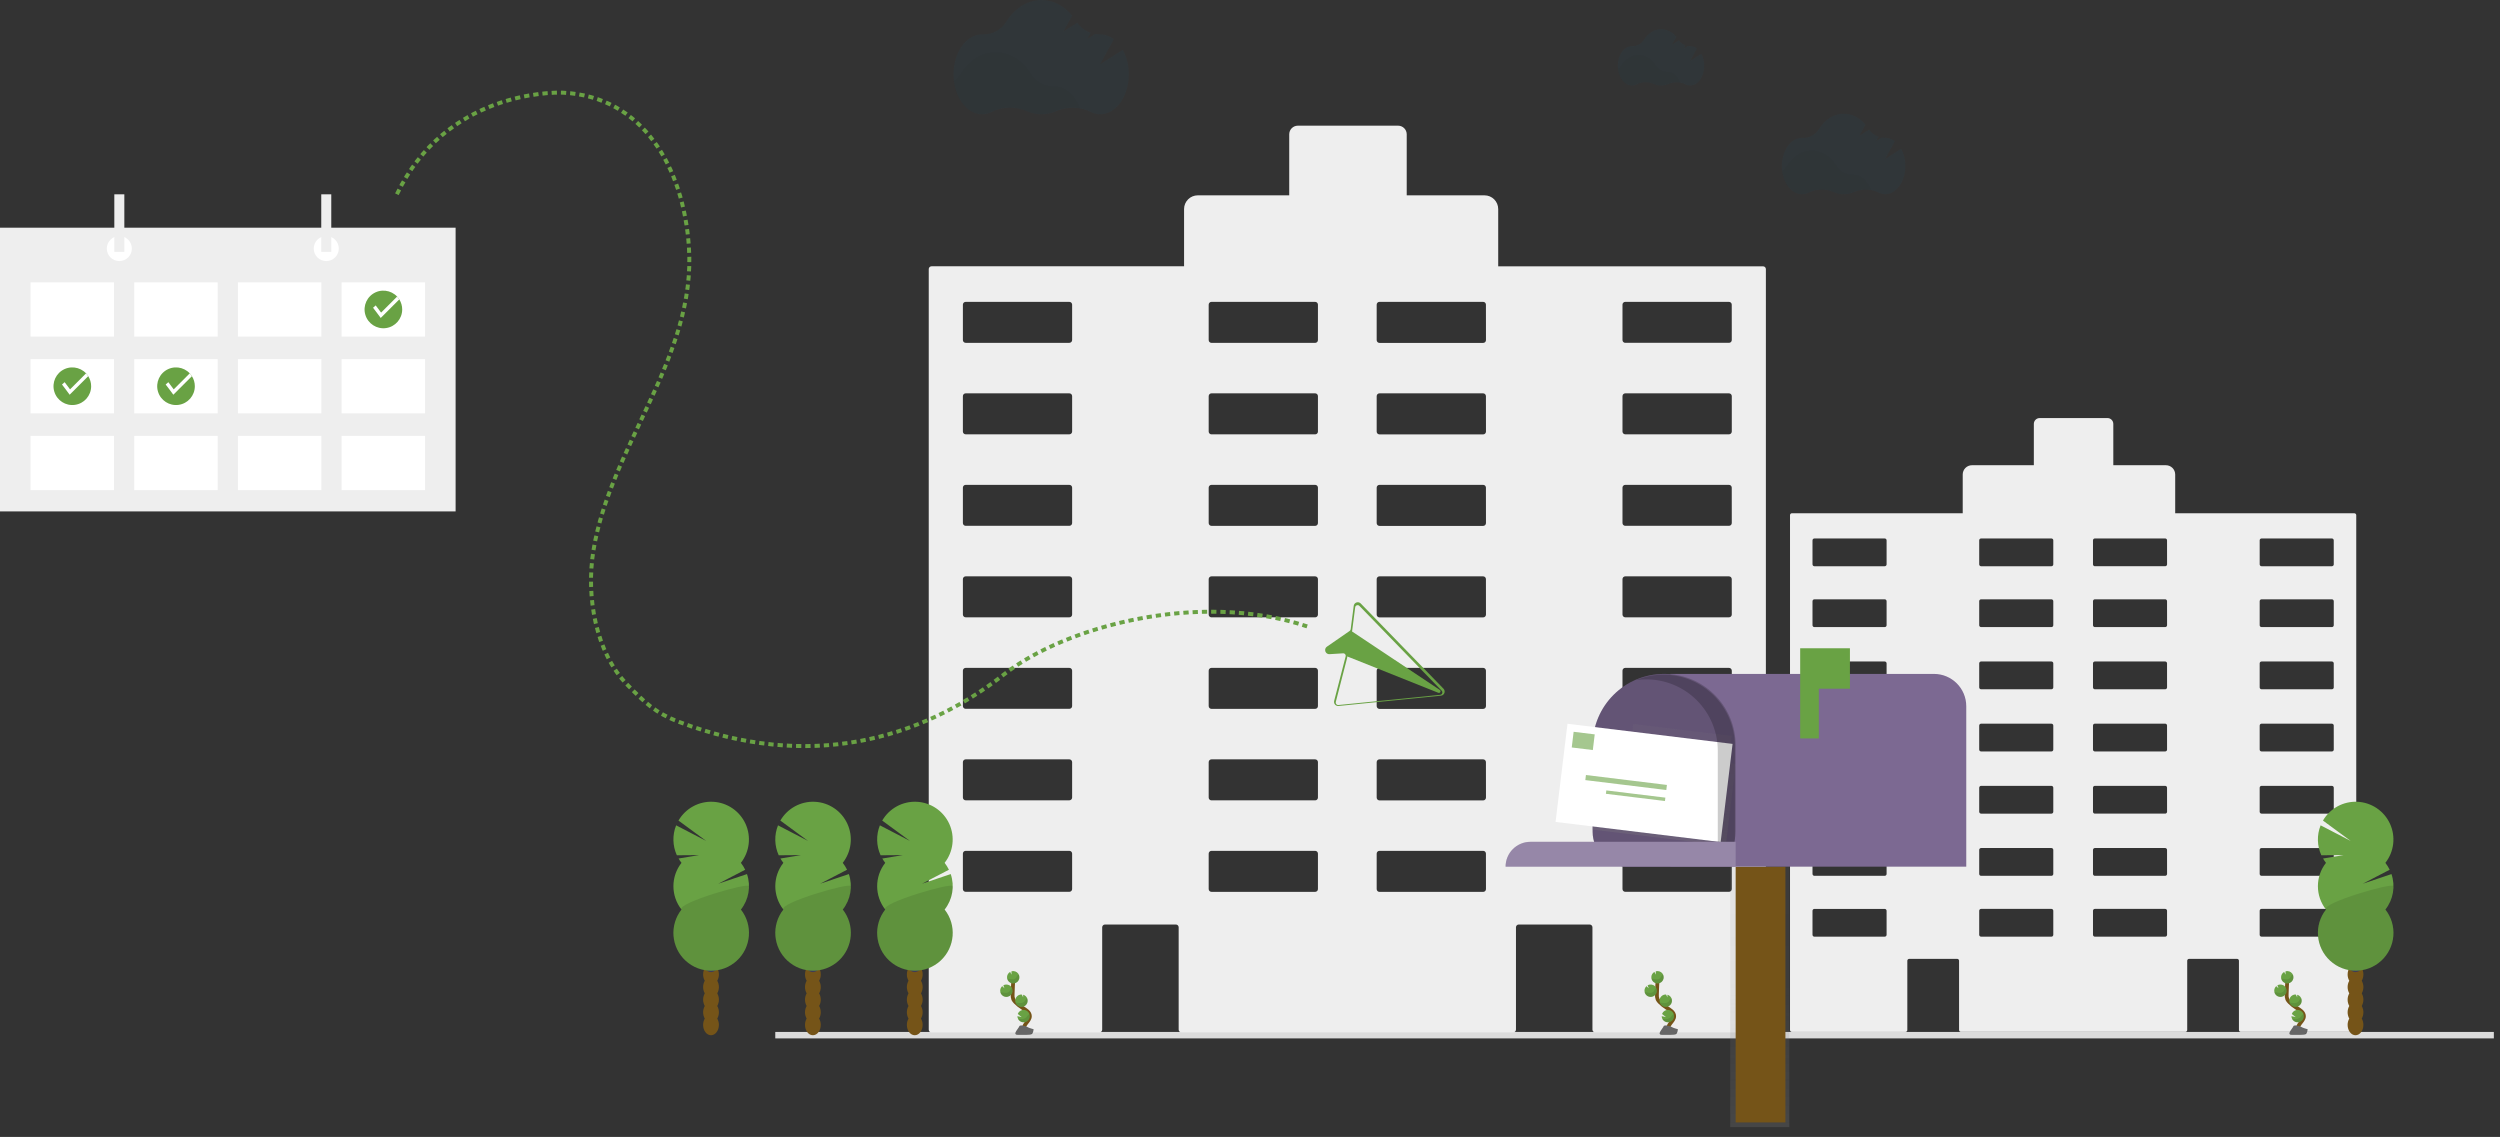 <svg xmlns="http://www.w3.org/2000/svg" width="387" height="176" viewBox="0 0 387 176">
    <rect x="0" y="0" width="387" height="176" fill="#333333" stroke="none"/>
    <defs>
        <linearGradient id="ve0zatlq8a" x1="50%" x2="50%" y1="100%" y2="0%">
            <stop offset="0%" stop-color="gray" stop-opacity=".25"/>
            <stop offset="54%" stop-color="gray" stop-opacity=".12"/>
            <stop offset="100%" stop-color="gray" stop-opacity=".1"/>
        </linearGradient>
        <linearGradient id="uvaz5hipxb" x1="0%" x2="100%" y1="49.996%" y2="49.996%">
            <stop offset="0%" stop-color="gray" stop-opacity=".25"/>
            <stop offset="54%" stop-color="gray" stop-opacity=".12"/>
            <stop offset="100%" stop-color="gray" stop-opacity=".1"/>
        </linearGradient>
        <linearGradient id="mkskt8jeuc" x1="0%" x2="100%" y1="50%" y2="50%">
            <stop offset="0%" stop-color="gray" stop-opacity=".25"/>
            <stop offset="54%" stop-color="gray" stop-opacity=".12"/>
            <stop offset="100%" stop-color="gray" stop-opacity=".1"/>
        </linearGradient>
    </defs>
    <g fill="none" fill-rule="evenodd">
        <g>
            <g>
                <path fill="#DCDCDC" fill-rule="nonzero" d="M120.013 159.744H386.048V160.744H120.013z" transform="translate(-509 -569) translate(509 569)"/>
                <path fill="#EEE" fill-rule="nonzero" d="M364.458 79.456H336.72v-6.003c0-.381-.151-.747-.42-1.016-.27-.27-.635-.421-1.016-.42h-8.144V65.62c0-.5-.404-.904-.903-.904h-10.496c-.498 0-.902.405-.903.904v6.395h-9.571c-.381 0-.747.15-1.017.42-.27.27-.422.635-.422 1.017v5.999h-26.444c-.16 0-.29.131-.29.292v79.707c0 .161.13.293.29.293h17.578c.161 0 .292-.131.292-.293v-10.728c.001-.161.131-.291.293-.292h7.425c.16 0 .29.131.29.292v10.723c0 .16.13.29.29.292h34.737c.16-.001.29-.131.291-.292v-10.723c0-.16.13-.29.29-.292h7.425c.161 0 .292.13.292.292v10.723c0 .161.131.292.292.292h17.578c.16-.001.29-.131.29-.292V79.748c0-.16-.13-.291-.29-.292zm-72.413 65.252c-.001.16-.13.29-.29.29h-10.887c-.078 0-.152-.03-.206-.084-.055-.055-.086-.129-.086-.206v-3.717c0-.078.03-.153.085-.207.055-.055.13-.086.207-.086h10.887c.16.001.29.132.29.293v3.717zm0-9.422c0 .16-.13.29-.29.292h-10.887c-.078 0-.152-.031-.207-.086-.055-.055-.085-.13-.085-.208v-3.714c0-.078.03-.152.085-.207.055-.055.13-.086.207-.086h10.887c.077 0 .15.031.205.086.055.055.085.13.085.207v3.716zm0-9.626c0 .16-.13.291-.29.292h-10.887c-.161 0-.292-.13-.292-.292v-3.716c0-.077.03-.152.085-.207.055-.055.13-.086.207-.086h10.887c.16.002.29.133.29.293v3.716zm0-9.625c0 .077-.03.151-.085.206-.054.055-.128.085-.205.085h-10.887c-.078 0-.152-.03-.207-.085-.055-.054-.085-.129-.085-.206v-3.718c0-.077.03-.152.085-.206.055-.055.13-.086.207-.085h10.887c.077 0 .15.03.205.085.055.055.085.13.085.206v3.718zm0-9.627c0 .16-.13.291-.29.293h-10.887c-.078 0-.152-.031-.207-.086-.055-.055-.085-.13-.085-.207v-3.718c0-.077.03-.151.086-.205.054-.055.128-.085.206-.085h10.887c.16 0 .289.13.29.29v3.718zm0-9.623c-.001.16-.13.29-.29.29h-10.887c-.078 0-.152-.03-.206-.084-.055-.055-.086-.129-.086-.206v-3.718c0-.16.13-.292.292-.293h10.887c.16.002.29.133.29.293v3.718zm0-9.424c0 .078-.03.152-.085.207-.054.055-.128.086-.205.086h-10.887c-.078 0-.152-.03-.207-.086-.055-.054-.085-.129-.085-.207v-3.714c0-.078.03-.153.085-.207.055-.055.13-.086.207-.086h10.887c.077 0 .15.031.205.086.055.055.085.13.085.207v3.714zm25.805 57.347c0 .078-.031.152-.086.206-.055.054-.129.085-.206.084h-10.884c-.16 0-.292-.129-.293-.29v-3.718c0-.161.131-.292.293-.292h10.884c.078 0 .152.03.207.085.054.055.085.13.085.207v3.718zm0-9.423c0 .077-.03.152-.085.207-.055.055-.13.086-.207.086h-10.884c-.162 0-.293-.131-.293-.293v-3.715c0-.162.131-.293.293-.293h10.884c.078 0 .152.03.207.086.054.055.085.129.085.207v3.715zm0-9.624c0 .16-.131.291-.292.291h-10.884c-.161 0-.292-.13-.293-.291v-3.717c0-.161.131-.292.293-.293h10.884c.078 0 .152.031.207.086.054.055.085.13.085.207v3.717zm0-9.626c0 .077-.03.152-.085.206-.055.055-.13.086-.207.085h-10.884c-.078 0-.152-.03-.207-.084-.055-.055-.086-.13-.086-.207v-3.718c0-.077.03-.152.086-.207.055-.054.13-.085.207-.084h10.884c.077 0 .152.03.207.085.054.054.085.129.085.206v3.718zm0-9.627c0 .078-.03.152-.085.207-.055.055-.13.086-.207.086h-10.884c-.162-.001-.292-.132-.293-.293v-3.718c.001-.16.132-.29.293-.29h10.884c.077 0 .151.03.206.084.055.055.086.129.086.206v3.718zm0-9.623c0 .077-.031.151-.086.206-.055.054-.129.085-.206.084h-10.884c-.16 0-.292-.13-.293-.29v-3.718c0-.161.131-.292.293-.293h10.884c.161.001.292.132.292.293v3.718zm0-9.423c0 .077-.03.152-.085.207-.055.055-.13.085-.207.085h-10.884c-.162 0-.293-.13-.293-.292v-3.716c0-.161.131-.292.293-.292h10.884c.078 0 .152.03.207.085.054.055.085.13.085.207v3.716zm17.612 57.347c0 .077-.031.15-.086.205-.055.054-.13.085-.207.084h-10.884c-.16 0-.29-.13-.291-.29v-3.718c0-.16.13-.292.291-.292h10.88c.162 0 .293.13.293.292l.004 3.719zm0-9.424c0 .078-.03.152-.085.207-.055.055-.13.086-.208.086h-10.884c-.161-.001-.291-.132-.291-.293v-3.716c0-.16.13-.291.291-.292h10.88c.078 0 .153.03.208.085.055.055.086.13.085.207l.004 3.716zm0-9.624c0 .16-.131.291-.293.291h-10.884c-.16 0-.29-.13-.291-.291v-3.717c0-.161.13-.292.291-.293h10.88c.162 0 .293.131.293.293l.004 3.717zm0-9.626c0 .078-.03.152-.085.207-.055.054-.13.085-.208.084h-10.884c-.077 0-.151-.03-.206-.085-.055-.054-.085-.129-.085-.206v-3.718c0-.077.03-.152.085-.206.055-.055.129-.085.206-.085h10.88c.078 0 .152.03.207.084.055.055.086.13.086.207l.004 3.718zm0-9.627c0 .162-.13.293-.293.293h-10.884c-.161-.001-.291-.132-.291-.293v-3.718c0-.16.13-.29.291-.29h10.88c.078 0 .152.03.207.084.055.055.086.128.086.206l.004 3.718zm0-9.622c0 .077-.031.15-.086.205-.055.054-.13.085-.207.084h-10.884c-.16 0-.29-.13-.291-.29v-3.718c0-.16.13-.291.291-.293h10.88c.162.001.292.132.293.293l.004 3.719zm0-9.424c0 .078-.03.152-.085.207-.055.055-.13.086-.208.085h-10.884c-.161 0-.291-.131-.291-.292v-3.716c0-.16.13-.292.291-.292h10.88c.078 0 .153.03.208.085.055.055.086.13.085.207l.004 3.716zm25.805 57.346c-.001.16-.132.29-.293.29h-10.883c-.077 0-.151-.03-.206-.084-.055-.054-.086-.128-.087-.206v-3.717c0-.162.132-.293.293-.293h10.88c.077-.001.153.03.209.084.055.055.087.13.087.209v3.717zm0-9.423c0 .161-.13.293-.293.293h-10.883c-.077 0-.152-.03-.207-.086-.055-.055-.086-.13-.086-.207v-3.715c0-.078.03-.153.086-.208.055-.055.13-.086.207-.085h10.88c.16 0 .292.131.292.293l.004 3.715zm0-9.625c0 .162-.131.292-.293.292h-10.883c-.16 0-.292-.13-.293-.292v-3.716c0-.162.132-.293.293-.293h10.88c.077 0 .153.03.209.085.055.055.087.13.087.208v3.716zm0-9.625c0 .077-.03.152-.086.206-.055.055-.13.086-.207.085h-10.883c-.077 0-.152-.03-.207-.085-.055-.054-.086-.129-.086-.206v-3.718c0-.077.031-.152.086-.206.055-.055.13-.086.207-.085h10.88c.077 0 .151.03.206.085.055.054.086.129.086.206l.004 3.718zm0-9.627c0 .161-.131.292-.293.293h-10.883c-.161 0-.293-.131-.293-.293v-3.718c0-.077.032-.151.087-.206.055-.054.129-.084.206-.084h10.88c.16 0 .29.13.292.29l.004 3.718zm0-9.623c-.001.16-.132.29-.293.29h-10.883c-.077 0-.151-.03-.206-.084-.055-.055-.086-.129-.087-.206v-3.718c.001-.161.132-.292.293-.293h10.88c.077 0 .153.03.209.085.055.055.087.13.087.208v3.718zm0-9.424c0 .162-.13.293-.293.293h-10.883c-.077 0-.152-.03-.207-.085-.055-.055-.086-.13-.086-.208v-3.714c0-.078.03-.153.086-.208.055-.055.13-.086.207-.085h10.88c.16 0 .292.13.292.293l.004 3.714zM272.929 41.228h-41.007V32.36c0-.562-.223-1.102-.621-1.5-.398-.398-.938-.622-1.501-.621h-12.04V20.79c0-.737-.598-1.335-1.336-1.335h-15.517c-.737 0-1.334.598-1.336 1.335v9.448h-14.15c-.563-.002-1.104.22-1.503.619-.4.398-.624.939-.624 1.502v8.862H144.2c-.238.001-.43.194-.43.432v117.742c0 .238.192.432.43.432h25.987c.238 0 .43-.194.432-.432v-15.848c.001-.238.194-.43.432-.432h10.977c.238.001.43.195.43.432v15.84c0 .237.191.43.428.432h51.356c.237-.002.429-.195.43-.432v-15.84c0-.237.191-.43.428-.432h10.977c.24 0 .433.194.433.432v15.84c0 .238.194.43.432.432h25.987c.237-.002.43-.195.43-.432V41.66c0-.237-.192-.43-.43-.432zm-106.963 96.396c-.001.235-.192.426-.428.428h-16.052c-.114 0-.224-.045-.304-.125-.081-.08-.127-.19-.127-.303v-5.483c0-.114.045-.224.126-.305.08-.081.19-.127.305-.127h16.052c.237.002.428.195.428.432v5.483zm0-14.166c0 .236-.191.428-.428.43h-16.052c-.115 0-.225-.046-.305-.127-.081-.081-.126-.191-.126-.306v-5.476c0-.114.045-.224.126-.305.08-.081.19-.127.305-.127h16.052c.114 0 .223.046.303.127.08.081.125.191.125.305v5.479zm0-14.162c0 .236-.191.429-.428.43h-16.052c-.238 0-.43-.193-.43-.43v-5.479c-.001-.114.044-.224.125-.305.08-.081.19-.127.305-.127h16.052c.237.002.428.195.428.432v5.479zm0-14.166c0 .113-.044.223-.125.304-.08.08-.19.126-.303.126h-16.052c-.115 0-.224-.045-.305-.126-.08-.08-.126-.19-.126-.304v-5.48c0-.115.045-.225.126-.306.08-.08.19-.125.305-.125h16.052c.114 0 .223.045.303.126.08.08.125.19.125.304v5.48zm0-14.164c0 .237-.191.43-.428.432h-16.052c-.115 0-.225-.046-.305-.127-.081-.081-.126-.19-.126-.305v-5.483c0-.114.046-.223.127-.303.08-.08.19-.125.304-.125h16.052c.236.001.427.192.428.428v5.483zm0-14.162c-.001.236-.192.427-.428.428h-16.052c-.114 0-.224-.045-.304-.125-.081-.08-.127-.19-.127-.303V61.32c0-.238.193-.43.43-.432h16.053c.237.002.428.195.428.432v5.483zm0-14.166c0 .114-.044.223-.125.304-.08.081-.19.127-.303.128h-16.052c-.115 0-.225-.046-.305-.127-.081-.081-.126-.19-.126-.305v-5.479c0-.114.045-.224.126-.305.08-.081.19-.127.305-.127h16.052c.114 0 .223.047.303.128.08.08.125.19.125.304v5.479zm38.052 84.992c0 .114-.046.223-.126.303-.081.08-.19.125-.304.125h-16.05c-.238 0-.43-.191-.433-.428v-5.489c.001-.238.194-.431.432-.432h16.05c.115 0 .225.046.305.127.081.08.126.19.126.305v5.489zm0-14.166c0 .114-.045.224-.126.305-.08.081-.19.127-.304.127h-16.05c-.24 0-.433-.194-.433-.432v-5.485c0-.239.194-.432.432-.432h16.05c.115 0 .225.046.305.127.081.08.126.19.126.305v5.485zm0-14.162c0 .237-.193.43-.43.43h-16.05c-.238 0-.432-.192-.433-.43v-5.485c.001-.238.194-.43.432-.432h16.05c.115 0 .225.046.305.127.081.08.126.19.126.305v5.485zm0-14.166c0 .114-.045.224-.126.304-.08.081-.19.126-.304.126h-16.05c-.115 0-.225-.045-.306-.125-.081-.081-.127-.19-.127-.305v-5.487c0-.114.046-.224.127-.305.081-.08.191-.125.305-.125h16.05c.115 0 .225.045.305.125.081.081.126.19.126.305v5.487zm0-14.164c0 .114-.045.224-.126.305-.08.081-.19.127-.304.127h-16.05c-.239-.001-.432-.194-.433-.432v-5.489c.003-.237.195-.428.432-.428h16.05c.114 0 .224.044.305.125.08.08.126.19.126.303v5.489zm0-14.162c0 .114-.046.223-.126.303-.081.08-.19.125-.304.125h-16.05c-.238 0-.43-.191-.433-.428V61.32c.001-.238.194-.43.432-.432h16.05c.238.001.43.194.43.432v5.489zm0-14.166c0 .114-.045.224-.126.305-.08.081-.19.127-.304.127h-16.05c-.24 0-.433-.194-.433-.432v-5.485c0-.238.194-.432.432-.432h16.05c.115 0 .225.046.305.127.081.081.126.19.126.305v5.485zm26.01 84.992c-.001.114-.047.223-.128.303-.081.08-.19.125-.305.125H213.54c-.237 0-.43-.191-.43-.428v-5.495c0-.238.192-.43.43-.432h16.05c.239 0 .432.193.432.432l.006 5.495zm0-14.166c0 .115-.046.225-.127.306-.08.081-.191.127-.306.126H213.54c-.238-.001-.43-.194-.43-.432v-5.49c0-.239.192-.432.43-.433h16.05c.115 0 .225.045.306.126.081.081.127.191.126.306l.006 5.49zm0-14.162c-.002.238-.195.43-.433.43H213.54c-.237-.001-.43-.193-.43-.43v-5.49c0-.239.192-.432.43-.433h16.05c.239 0 .432.194.432.432l.006 5.49zm0-14.166c0 .114-.046.224-.127.305-.082.08-.191.126-.306.125H213.54c-.114 0-.224-.045-.304-.126-.081-.08-.126-.19-.126-.304v-5.493c0-.114.045-.223.126-.304.08-.08.19-.126.304-.126h16.05c.114 0 .224.045.305.125.082.081.127.19.127.305l.006 5.493zm0-14.164c0 .239-.194.432-.433.432H213.54c-.238-.001-.43-.194-.43-.432v-5.495c0-.237.193-.428.43-.428h16.05c.114 0 .224.044.305.125.08.08.127.19.127.303l.006 5.495zm0-14.162c-.001.114-.047.223-.128.304-.081.08-.19.125-.305.124H213.54c-.237 0-.43-.191-.43-.428v-5.495c0-.237.192-.43.43-.432h16.05c.238.001.431.194.432.432l.006 5.495zm0-14.166c0 .115-.046.225-.127.306-.08.081-.191.127-.306.126H213.54c-.238-.001-.43-.194-.43-.432v-5.49c0-.239.192-.432.43-.433h16.05c.115 0 .225.045.306.126.081.081.127.192.126.306l.006 5.491zm38.053 84.974c-.002.237-.195.428-.432.428h-16.056c-.114 0-.224-.045-.305-.125-.081-.08-.127-.19-.127-.303v-5.483c0-.239.193-.432.432-.432h16.05c.115-.001.227.044.309.125.082.081.129.192.13.307v5.483zm0-14.166c0 .238-.193.432-.432.432h-16.056c-.115 0-.225-.045-.306-.126-.082-.081-.127-.192-.126-.306v-5.479c-.001-.115.044-.225.126-.306.08-.081.19-.127.306-.126h16.05c.239 0 .432.193.432.432l.006 5.479zm0-14.162c-.001.237-.194.43-.432.43h-16.056c-.238 0-.431-.193-.432-.43v-5.479c0-.238.193-.432.432-.432h16.05c.115-.001.227.044.309.125.082.081.129.192.13.307v5.479zm0-14.166c0 .114-.045.224-.127.304-.08.081-.19.126-.305.126h-16.056c-.115 0-.225-.045-.306-.126-.08-.08-.126-.19-.126-.304v-5.48c0-.115.045-.225.126-.306.081-.08.191-.125.306-.125h16.05c.114 0 .224.045.305.125.081.081.127.19.127.305l.006 5.48zm0-14.164c-.001.238-.194.43-.432.432h-16.056c-.239 0-.432-.194-.432-.432v-5.483c0-.114.046-.223.127-.303.081-.08.19-.125.305-.125h16.05c.237 0 .43.191.432.428l.006 5.483zm0-14.162c-.002.237-.195.428-.432.428h-16.056c-.114 0-.224-.045-.305-.125-.081-.08-.127-.19-.127-.303V61.32c0-.238.194-.43.432-.432h16.05c.115-.001.227.044.309.125.082.081.129.192.13.307v5.483zm0-14.166c0 .238-.193.432-.432.432h-16.056c-.115 0-.225-.045-.306-.126-.082-.081-.127-.192-.126-.306v-5.479c-.001-.114.044-.225.126-.306.08-.081.19-.126.306-.126h16.05c.239 0 .432.194.432.432l.006 5.479z" transform="translate(-509 -569) translate(509 569)"/>
                <path fill="#007EB3" fill-rule="nonzero" d="M173.81 7.71l-3.51 2.233 2.13-3.87c-.604-.483-1.35-.75-2.122-.758h-.056c-.244.003-.488-.016-.729-.056l-1.19.754.51-.926c-.842-.295-1.57-.847-2.08-1.579l-2.128 1.35 1.345-2.445C164.735.918 163.06 0 161.217 0c-2.214 0-4.187 1.317-5.458 3.367-.766 1.25-2.144 1.993-3.609 1.946h-.119c-2.443 0-4.425 2.77-4.425 6.189 0 3.418 1.982 6.189 4.425 6.189.537-.003 1.066-.135 1.54-.387 1.596-.82 3.687-.844 5.356-.105 1.447.652 3.104.656 4.555.01 1.654-.725 3.725-.708 5.308.103.47.247.993.377 1.524.379 2.443 0 4.425-2.771 4.425-6.19.014-1.321-.306-2.625-.93-3.79z" opacity=".052" transform="translate(-509 -569) translate(509 569)"/>
                <path fill="#000" fill-rule="nonzero" d="M167.195 16.773c-1.277-.243-2.596-.1-3.791.41-1.45.646-3.104.646-4.553 0-1.669-.742-3.762-.725-5.355.104-.476.252-1.005.384-1.543.385-2.17 0-3.975-2.187-4.352-5.07.434-.317.803-.714 1.086-1.17 1.272-2.048 3.244-3.369 5.458-3.369s4.161 1.286 5.433 3.322c.772 1.247 2.14 2 3.607 1.982h.055c1.73-.002 3.228 1.385 3.955 3.406z" opacity=".03" transform="translate(-509 -569) translate(509 569)"/>
                <path fill="#007EB3" fill-rule="nonzero" d="M294.3 23.028l-2.474 1.568 1.5-2.73c-.424-.339-.95-.527-1.494-.534h-.04c-.171.002-.343-.012-.513-.039l-.838.533.359-.654c-.594-.208-1.107-.598-1.467-1.114l-1.499.965.946-1.725c-.876-1.052-2.048-1.697-3.36-1.697-1.561 0-2.95.927-3.847 2.373-.539.882-1.51 1.405-2.543 1.37h-.084c-1.723 0-3.117 1.954-3.117 4.362 0 2.409 1.394 4.363 3.117 4.363.379-.002.752-.095 1.087-.273 1.187-.576 2.566-.602 3.775-.073 1.02.456 2.186.456 3.207 0 1.199-.52 2.564-.494 3.742.071.332.174.7.265 1.075.267 1.722 0 3.119-1.954 3.119-4.363.01-.93-.214-1.849-.651-2.67z" opacity=".052" transform="translate(-509 -569) translate(509 569)"/>
                <path fill="#000" fill-rule="nonzero" d="M289.638 29.42c-.896-.17-1.823-.07-2.662.288-1.02.458-2.188.458-3.21 0-1.208-.529-2.587-.502-3.774.074-.334.177-.707.27-1.085.272-1.53 0-2.804-1.542-3.072-3.575.305-.222.564-.5.764-.82.897-1.445 2.287-2.373 3.848-2.373 1.56 0 2.933.915 3.83 2.347.544.878 1.508 1.408 2.541 1.397h.04c1.212-.021 2.266.956 2.78 2.39z" opacity=".03" transform="translate(-509 -569) translate(509 569)"/>
                <path fill="#007EB3" fill-rule="nonzero" d="M263.365 8.325l-1.731 1.098 1.05-1.917c-.297-.237-.665-.368-1.046-.373h-.029c-.12.003-.24-.006-.358-.026l-.588.372.252-.458c-.415-.145-.774-.417-1.024-.779l-1.05.666.663-1.206c-.565-.73-1.43-1.168-2.353-1.19-1.094 0-2.066.651-2.693 1.663-.38.616-1.059.982-1.782.96h-.057c-1.207 0-2.183 1.368-2.183 3.054 0 1.685.974 3.051 2.18 3.051.266 0 .526-.066.76-.19.83-.405 1.797-.423 2.642-.051.356.158.741.24 1.13.241.385 0 .766-.081 1.117-.237.84-.363 1.795-.344 2.62.051.232.122.49.185.753.186 1.204 0 2.183-1.368 2.183-3.053.006-.65-.151-1.29-.456-1.862z" opacity=".052" transform="translate(-509 -569) translate(509 569)"/>
                <path fill="#000" fill-rule="nonzero" d="M260.102 12.784c-.63-.12-1.282-.048-1.872.204-.717.32-1.536.32-2.253 0-.845-.37-1.81-.35-2.641.052-.234.124-.495.19-.76.19-1.073 0-1.964-1.08-2.149-2.503.215-.155.396-.352.535-.577.629-1.012 1.601-1.661 2.693-1.661s2.048.641 2.683 1.638c.38.616 1.056.988 1.78.98h.026c.86-.003 1.598.681 1.958 1.677z" opacity=".03" transform="translate(-509 -569) translate(509 569)"/>
                <path fill="#69A244" fill-rule="nonzero" d="M221.295 99.324L203.552 95.5l-.23-.05c-.24-.052-.489.038-.64.231-.15.193-.177.456-.069.675l7.045 14.29c.093.185.27.315.476.347.206.032.416-.04.559-.191l4.893-5.154c.07-.076.17-.119.273-.119.142-.002.274.075.342.199l1.002 1.852c.132.254.42.385.699.32l.005-.002c.282-.06.486-.304.494-.592l.201-4.274c.003-.054.016-.106.04-.154.024-.047.059-.09.1-.124l2.823-2.315c.19-.155.273-.404.216-.642-.058-.238-.246-.422-.486-.474zm-.045 1.042l-2.807 2.3c-.037.028-.07.062-.1.099l-14.878-6.731c-.014-.006-.027-.011-.041-.014-.119-.03-.242.027-.294.138-.052.11-.017.242.082.313l12.234 8.964c-.062.032-.118.074-.166.126l-4.866 5.118c-.086.09-.21.132-.333.114-.123-.02-.23-.096-.284-.208l-7.006-14.191c-.064-.13-.048-.287.042-.401.09-.115.237-.169.38-.138l.235.05 17.64 3.796c.143.03.256.14.29.282.035.142-.015.29-.128.383z" transform="translate(-509 -569) translate(509 569) scale(-1 1) rotate(-58 0 485.99)"/>
                <g fill-rule="nonzero">
                    <path fill="url(#ve0zatlq8a)" d="M34.776 33.813H43.921V74.124H34.776z" transform="translate(-509 -569) translate(509 569) translate(233.062 100.352)"/>
                    <path fill="#755418" d="M35.618 33.813H43.319V73.402H35.618z" transform="translate(-509 -569) translate(509 569) translate(233.062 100.352)"/>
                    <path fill="#7C6992" d="M25.51 3.97h40.806c2.76 0 4.999 2.238 4.999 4.999v24.844H25.51V3.97z" transform="translate(-509 -569) translate(509 569) translate(233.062 100.352)"/>
                    <path fill="#7C6992" d="M24.545 3.97c6.114 0 11.07 4.957 11.07 11.07v13.355c0 2.992-2.425 5.418-5.417 5.418H18.893c-2.992 0-5.418-2.426-5.418-5.418V15.041c0-6.114 4.956-11.07 11.07-11.07z" transform="translate(-509 -569) translate(509 569) translate(233.062 100.352)"/>
                    <path fill="#000" d="M24.545 3.97c6.114 0 11.07 4.957 11.07 11.07v13.355c0 2.992-2.425 5.418-5.417 5.418H18.893c-2.992 0-5.418-2.426-5.418-5.418V15.041c0-6.114 4.956-11.07 11.07-11.07z" opacity=".2" transform="translate(-509 -569) translate(509 569) translate(233.062 100.352)"/>
                    <path fill="#69A244" d="M53.307 0L48.493 0 45.606 0 45.606 6.257 45.606 13.958 48.493 13.958 48.493 6.257 53.307 6.257z" transform="translate(-509 -569) translate(509 569) translate(233.062 100.352)"/>
                    <path fill="url(#uvaz5hipxb)" d="M22.095 9.662H31.517V24.994H22.095z" transform="translate(-509 -569) translate(509 569) translate(233.062 100.352) rotate(-83.06 26.806 17.328)"/>
                    <path fill="url(#mkskt8jeuc)" d="M18.153 12.597H30.925V33.378H18.153z" transform="translate(-509 -569) translate(509 569) translate(233.062 100.352) rotate(-83.06 24.539 22.988)"/>
                    <path fill="#FFF" d="M7.739 26.883L9.585 11.689 35.141 14.804 33.294 29.998z" transform="translate(-509 -569) translate(509 569) translate(233.062 100.352)"/>
                    <g fill="#69A244" opacity=".6">
                        <path d="M0.181 0.2L3.469 0.202 3.471 2.647 0.182 2.645z" transform="translate(-509 -569) translate(509 569) translate(233.062 100.352) translate(10.196 12.918) rotate(-173.06 1.826 1.424)"/>
                        <path d="M2.15 7.463L14.779 7.471 14.779 8.265 2.151 8.256z" transform="translate(-509 -569) translate(509 569) translate(233.062 100.352) translate(10.196 12.918) rotate(-173.06 8.465 7.864)"/>
                        <path d="M5.337 9.641L14.545 9.647 14.545 10.176 5.337 10.17z" transform="translate(-509 -569) translate(509 569) translate(233.062 100.352) translate(10.196 12.918) rotate(-173.06 9.94 9.908)"/>
                    </g>
                    <path fill="#000" d="M24.427 4.09c-1.448 0-2.882.283-4.22.836.52-.075 1.047-.112 1.573-.113 2.936 0 5.752 1.167 7.828 3.243 2.076 2.076 3.243 4.891 3.243 7.827v17.572h2.647V15.161c0-6.114-4.957-11.07-11.07-11.07z" opacity=".2" transform="translate(-509 -569) translate(509 569) translate(233.062 100.352)"/>
                    <path fill="#7C6992" d="M3.851 29.962h31.767v3.85H0c0-2.126 1.724-3.85 3.851-3.85z" transform="translate(-509 -569) translate(509 569) translate(233.062 100.352)"/>
                    <path fill="#FFF" d="M3.851 29.962h31.767v3.85H0c0-2.126 1.724-3.85 3.851-3.85z" opacity=".2" transform="translate(-509 -569) translate(509 569) translate(233.062 100.352)"/>
                </g>
                <g fill-rule="nonzero" transform="translate(-509 -569) translate(509 569) translate(135.782 124.109)">
                    <path fill="#755418" d="M6.788 27.709c.17-.297.258-.634.255-.977 0-.883-.546-1.597-1.221-1.597s-1.22.717-1.22 1.597c-.004.343.084.68.254.977-.34.607-.34 1.347 0 1.954-.34.607-.34 1.347 0 1.954-.34.606-.34 1.346 0 1.952-.17.298-.258.635-.255.977 0 .883.547 1.599 1.221 1.599s1.22-.717 1.22-1.599c.004-.342-.084-.68-.254-.977.34-.606.34-1.346 0-1.952.34-.607.34-1.347 0-1.954.34-.607.34-1.347 0-1.954z"/>
                    <ellipse cx="5.822" cy="24.779" fill="#3F3D56" rx="1.221" ry="1.598"/>
                    <ellipse cx="5.822" cy="22.826" fill="#3F3D56" rx="1.221" ry="1.598"/>
                    <path fill="#69A244" d="M1.252 9.458c-.167-.212-.319-.436-.455-.67l3.208-.527-3.47.027c-.672-1.464-.712-3.14-.111-4.635L5.079 6.07.786 2.915C1.883 1.023 3.945-.1 6.129.007c2.185.106 4.128 1.423 5.036 3.413.909 1.99.63 4.32-.72 6.04.26.33.483.688.667 1.066L6.947 12.69l4.443-1.493c.634 1.873.28 3.94-.944 5.493 1.886 2.397 1.613 5.842-.628 7.911-2.24 2.07-5.695 2.07-7.936 0-2.24-2.07-2.514-5.514-.628-7.911-1.669-2.122-1.669-5.11 0-7.232h-.002z"/>
                    <path fill="#000" d="M11.697 13.074c.002 1.312-.44 2.586-1.253 3.616 1.886 2.397 1.613 5.842-.628 7.911-2.24 2.07-5.695 2.07-7.936 0-2.24-2.07-2.514-5.514-.628-7.911-.784-.996 10.445-4.272 10.445-3.616z" opacity=".1"/>
                </g>
                <g fill-rule="nonzero" transform="translate(-509 -569) translate(509 569) translate(358.81 124.109)">
                    <path fill="#755418" d="M6.788 27.709c.17-.297.258-.634.255-.977 0-.883-.546-1.597-1.221-1.597s-1.22.717-1.22 1.597c-.004.343.084.68.254.977-.34.607-.34 1.347 0 1.954-.34.607-.34 1.347 0 1.954-.34.606-.34 1.346 0 1.952-.17.298-.258.635-.255.977 0 .883.547 1.599 1.221 1.599s1.22-.717 1.22-1.599c.004-.342-.084-.68-.254-.977.34-.606.34-1.346 0-1.952.34-.607.34-1.347 0-1.954.34-.607.34-1.347 0-1.954z"/>
                    <ellipse cx="5.822" cy="24.779" fill="#3F3D56" rx="1.221" ry="1.598"/>
                    <ellipse cx="5.822" cy="22.826" fill="#3F3D56" rx="1.221" ry="1.598"/>
                    <path fill="#69A244" d="M1.252 9.458c-.167-.212-.319-.436-.455-.67l3.208-.527-3.47.027c-.672-1.464-.712-3.14-.111-4.635L5.079 6.07.786 2.915C1.883 1.023 3.945-.1 6.129.007c2.185.106 4.128 1.423 5.036 3.413.909 1.99.63 4.32-.72 6.04.26.33.483.688.667 1.066L6.947 12.69l4.443-1.493c.634 1.873.28 3.94-.944 5.493 1.886 2.397 1.613 5.842-.628 7.911-2.24 2.07-5.695 2.07-7.936 0-2.24-2.07-2.514-5.514-.628-7.911-1.669-2.122-1.669-5.11 0-7.232h-.002z"/>
                    <path fill="#000" d="M11.697 13.074c.002 1.312-.44 2.586-1.253 3.616 1.886 2.397 1.613 5.842-.628 7.911-2.24 2.07-5.695 2.07-7.936 0-2.24-2.07-2.514-5.514-.628-7.911-.784-.996 10.445-4.272 10.445-3.616z" opacity=".1"/>
                </g>
                <g fill-rule="nonzero" transform="translate(-509 -569) translate(509 569) translate(120.013 124.109)">
                    <path fill="#755418" d="M6.788 27.709c.17-.297.258-.634.255-.977 0-.883-.546-1.597-1.221-1.597s-1.22.717-1.22 1.597c-.004.343.084.68.254.977-.34.607-.34 1.347 0 1.954-.34.607-.34 1.347 0 1.954-.34.606-.34 1.346 0 1.952-.17.298-.258.635-.255.977 0 .883.547 1.599 1.221 1.599s1.22-.717 1.22-1.599c.004-.342-.084-.68-.254-.977.34-.606.34-1.346 0-1.952.34-.607.34-1.347 0-1.954.34-.607.34-1.347 0-1.954z"/>
                    <ellipse cx="5.822" cy="24.779" fill="#3F3D56" rx="1.221" ry="1.598"/>
                    <ellipse cx="5.822" cy="22.826" fill="#3F3D56" rx="1.221" ry="1.598"/>
                    <path fill="#69A244" d="M1.252 9.458c-.167-.212-.319-.436-.455-.67l3.208-.527-3.47.027c-.672-1.464-.712-3.14-.111-4.635L5.079 6.07.786 2.915C1.883 1.023 3.945-.1 6.129.007c2.185.106 4.128 1.423 5.036 3.413.909 1.99.63 4.32-.72 6.04.26.33.483.688.667 1.066L6.947 12.69l4.443-1.493c.634 1.873.28 3.94-.944 5.493 1.886 2.397 1.613 5.842-.628 7.911-2.24 2.07-5.695 2.07-7.936 0-2.24-2.07-2.514-5.514-.628-7.911-1.669-2.122-1.669-5.11 0-7.232h-.002z"/>
                    <path fill="#000" d="M11.697 13.074c.002 1.312-.44 2.586-1.253 3.616 1.886 2.397 1.613 5.842-.628 7.911-2.24 2.07-5.695 2.07-7.936 0-2.24-2.07-2.514-5.514-.628-7.911-.784-.996 10.445-4.272 10.445-3.616z" opacity=".1"/>
                </g>
                <g fill-rule="nonzero" transform="translate(-509 -569) translate(509 569) translate(104.243 124.109)">
                    <path fill="#755418" d="M6.788 27.709c.17-.297.258-.634.255-.977 0-.883-.546-1.597-1.221-1.597s-1.22.717-1.22 1.597c-.004.343.084.68.254.977-.34.607-.34 1.347 0 1.954-.34.607-.34 1.347 0 1.954-.34.606-.34 1.346 0 1.952-.17.298-.258.635-.255.977 0 .883.547 1.599 1.221 1.599s1.22-.717 1.22-1.599c.004-.342-.084-.68-.254-.977.34-.606.34-1.346 0-1.952.34-.607.34-1.347 0-1.954.34-.607.34-1.347 0-1.954z"/>
                    <ellipse cx="5.822" cy="24.779" fill="#3F3D56" rx="1.221" ry="1.598"/>
                    <ellipse cx="5.822" cy="22.826" fill="#3F3D56" rx="1.221" ry="1.598"/>
                    <path fill="#69A244" d="M1.252 9.458c-.167-.212-.319-.436-.455-.67l3.208-.527-3.47.027c-.672-1.464-.712-3.14-.111-4.635L5.079 6.07.786 2.915C1.883 1.023 3.945-.1 6.129.007c2.185.106 4.128 1.423 5.036 3.413.909 1.99.63 4.32-.72 6.04.26.33.483.688.667 1.066L6.947 12.69l4.443-1.493c.634 1.873.28 3.94-.944 5.493 1.886 2.397 1.613 5.842-.628 7.911-2.24 2.07-5.695 2.07-7.936 0-2.24-2.07-2.514-5.514-.628-7.911-1.669-2.122-1.669-5.11 0-7.232h-.002z"/>
                    <path fill="#000" d="M11.697 13.074c.002 1.312-.44 2.586-1.253 3.616 1.886 2.397 1.613 5.842-.628 7.911-2.24 2.07-5.695 2.07-7.936 0-2.24-2.07-2.514-5.514-.628-7.911-.784-.996 10.445-4.272 10.445-3.616z" opacity=".1"/>
                </g>
                <g>
                    <path stroke="#755418" stroke-width=".59" d="M3.719 9.26c-.204-.376.028-.837.295-1.18.267-.342.59-.685.58-1.114-.008-.615-.661-.978-1.179-1.304-.387-.242-.743-.53-1.063-.855-.134-.127-.245-.277-.328-.442-.09-.25-.123-.515-.098-.779.023-.878.067-1.755.13-2.63" transform="translate(-509 -569) translate(509 569) translate(352.051 150.323)"/>
                    <path fill="#69A244" fill-rule="nonzero" d="M1.059.914c.015-.326.196-.622.479-.786l.215.425-.007-.515c.103-.03.21-.042.317-.037.388.019.726.269.858.634.131.366.03.774-.258 1.036-.287.26-.704.323-1.055.158-.351-.166-.568-.527-.55-.915zM2.77 7.413c.209.402.67.604 1.107.484.437-.12.73-.53.702-.983-.028-.452-.368-.823-.817-.89-.448-.066-.881.191-1.039.616l.6.486-.66-.147c.001.151.038.3.108.434zM3.25 5.549c.254.012.503-.078.69-.25.189-.17.301-.41.313-.665.008-.151-.02-.303-.083-.442-.116-.26-.342-.454-.616-.53v.394l-.219-.43c-.53-.024-.978.385-1.004.914-.004.11.01.221.041.327.119.39.47.664.878.682zM.914 3.999c.407.02.782-.221.935-.599.153-.378.05-.811-.255-1.08-.306-.27-.749-.317-1.105-.117l.17.464-.348-.334c-.187.17-.298.409-.31.662-.004.089.003.178.024.265.098.417.461.719.89.739z" transform="translate(-509 -569) translate(509 569) translate(352.051 150.323)"/>
                    <path fill="#000" fill-rule="nonzero" d="M1.185 1.174c.222.023.443.093.66.106.226.029.452-.053.609-.218.065-.101.124-.206.178-.313.06-.094.143-.172.24-.227.077.148.112.313.104.48-.025.48-.4.868-.88.908-.479.04-.913-.281-1.017-.751.037.007.073.01.106.015zM.914 3.999c.337.016.657-.145.844-.426.187-.28.213-.638.069-.942-.08.052-.147.12-.2.2-.056.11-.12.216-.19.317-.167.166-.4.248-.635.223-.231-.01-.456-.077-.686-.098H.02c.104.414.469.71.895.726zM3.25 5.549c.254.012.503-.078.69-.25.189-.17.301-.41.313-.665.008-.151-.02-.303-.083-.442-.079.052-.147.118-.202.195-.063.112-.133.22-.21.324-.182.172-.428.258-.678.238-.239 0-.467-.064-.703-.082.117.39.467.662.873.682zM2.77 7.413c.236.448.78.636 1.243.43.462-.208.684-.739.506-1.213-.079.051-.15.114-.21.187-.08.118-.165.232-.257.34-.222.187-.505.286-.795.28-.162.001-.325-.007-.486-.024z" opacity=".1" transform="translate(-509 -569) translate(509 569) translate(352.051 150.323)"/>
                    <path fill="#666" fill-rule="nonzero" d="M5.167 8.998s-.758-.195-.987-.357c-.228-.162-1.165-.357-1.22-.096-.057.261-1.139 1.296-.284 1.304.855.007 1.986.038 2.212-.1.226-.14.279-.751.279-.751z" transform="translate(-509 -569) translate(509 569) translate(352.051 150.323)"/>
                    <path fill="#000" fill-rule="nonzero" d="M2.66 9.762c.855 0 1.988.038 2.212-.1.174-.105.243-.486.265-.66h.03s-.049.612-.276.75c-.227.14-1.36.107-2.212.1-.248 0-.332-.089-.327-.219.03.074.125.129.308.129z" opacity=".2" transform="translate(-509 -569) translate(509 569) translate(352.051 150.323)"/>
                </g>
                <g>
                    <path stroke="#755418" stroke-width=".59" d="M3.719 9.26c-.204-.376.028-.837.295-1.18.267-.342.59-.685.58-1.114-.008-.615-.661-.978-1.179-1.304-.387-.242-.743-.53-1.063-.855-.134-.127-.245-.277-.328-.442-.09-.25-.123-.515-.098-.779.023-.878.067-1.755.13-2.63" transform="translate(-509 -569) translate(509 569) translate(254.566 150.323)"/>
                    <path fill="#69A244" fill-rule="nonzero" d="M1.059.914c.015-.326.196-.622.479-.786l.215.425-.007-.515c.103-.03.21-.042.317-.037.388.019.726.269.858.634.131.366.03.774-.258 1.036-.287.26-.704.323-1.055.158-.351-.166-.568-.527-.55-.915zM2.77 7.413c.209.402.67.604 1.107.484.437-.12.73-.53.702-.983-.028-.452-.368-.823-.817-.89-.448-.066-.881.191-1.039.616l.6.486-.66-.147c.001.151.038.3.108.434zM3.25 5.549c.254.012.503-.078.69-.25.189-.17.301-.41.313-.665.008-.151-.02-.303-.083-.442-.116-.26-.342-.454-.616-.53v.394l-.219-.43c-.53-.024-.978.385-1.004.914-.004.11.01.221.041.327.119.39.47.664.878.682zM.914 3.999c.407.02.782-.221.935-.599.153-.378.05-.811-.255-1.08-.306-.27-.749-.317-1.105-.117l.17.464-.348-.334c-.187.17-.298.409-.31.662-.004.089.003.178.024.265.098.417.461.719.89.739z" transform="translate(-509 -569) translate(509 569) translate(254.566 150.323)"/>
                    <path fill="#000" fill-rule="nonzero" d="M1.185 1.174c.222.023.443.093.66.106.226.029.452-.053.609-.218.065-.101.124-.206.178-.313.06-.094.143-.172.24-.227.077.148.112.313.104.48-.025.48-.4.868-.88.908-.479.04-.913-.281-1.017-.751.037.007.073.01.106.015zM.914 3.999c.337.016.657-.145.844-.426.187-.28.213-.638.069-.942-.08.052-.147.12-.2.2-.056.11-.12.216-.19.317-.167.166-.4.248-.635.223-.231-.01-.456-.077-.686-.098H.02c.104.414.469.71.895.726zM3.25 5.549c.254.012.503-.078.69-.25.189-.17.301-.41.313-.665.008-.151-.02-.303-.083-.442-.079.052-.147.118-.202.195-.063.112-.133.22-.21.324-.182.172-.428.258-.678.238-.239 0-.467-.064-.703-.082.117.39.467.662.873.682zM2.77 7.413c.236.448.78.636 1.243.43.462-.208.684-.739.506-1.213-.079.051-.15.114-.21.187-.08.118-.165.232-.257.34-.222.187-.505.286-.795.28-.162.001-.325-.007-.486-.024z" opacity=".1" transform="translate(-509 -569) translate(509 569) translate(254.566 150.323)"/>
                    <path fill="#666" fill-rule="nonzero" d="M5.167 8.998s-.758-.195-.987-.357c-.228-.162-1.165-.357-1.22-.096-.057.261-1.139 1.296-.284 1.304.855.007 1.986.038 2.212-.1.226-.14.279-.751.279-.751z" transform="translate(-509 -569) translate(509 569) translate(254.566 150.323)"/>
                    <path fill="#000" fill-rule="nonzero" d="M2.66 9.762c.855 0 1.988.038 2.212-.1.174-.105.243-.486.265-.66h.03s-.049.612-.276.75c-.227.14-1.36.107-2.212.1-.248 0-.332-.089-.327-.219.03.074.125.129.308.129z" opacity=".2" transform="translate(-509 -569) translate(509 569) translate(254.566 150.323)"/>
                </g>
                <g>
                    <path stroke="#755418" stroke-width=".59" d="M3.719 9.26c-.204-.376.028-.837.295-1.18.267-.342.59-.685.58-1.114-.008-.615-.661-.978-1.179-1.304-.387-.242-.743-.53-1.063-.855-.134-.127-.245-.277-.328-.442-.09-.25-.123-.515-.098-.779.023-.878.067-1.755.13-2.63" transform="translate(-509 -569) translate(509 569) translate(154.829 150.323)"/>
                    <path fill="#69A244" fill-rule="nonzero" d="M1.059.914c.015-.326.196-.622.479-.786l.215.425-.007-.515c.103-.03.21-.042.317-.037.388.019.726.269.858.634.131.366.03.774-.258 1.036-.287.26-.704.323-1.055.158-.351-.166-.568-.527-.55-.915zM2.77 7.413c.209.402.67.604 1.107.484.437-.12.73-.53.702-.983-.028-.452-.368-.823-.817-.89-.448-.066-.881.191-1.039.616l.6.486-.66-.147c.001.151.038.3.108.434zM3.25 5.549c.254.012.503-.078.69-.25.189-.17.301-.41.313-.665.008-.151-.02-.303-.083-.442-.116-.26-.342-.454-.616-.53v.394l-.219-.43c-.53-.024-.978.385-1.004.914-.004.11.01.221.041.327.119.39.47.664.878.682zM.914 3.999c.407.02.782-.221.935-.599.153-.378.05-.811-.255-1.08-.306-.27-.749-.317-1.105-.117l.17.464-.348-.334c-.187.17-.298.409-.31.662-.004.089.003.178.024.265.098.417.461.719.89.739z" transform="translate(-509 -569) translate(509 569) translate(154.829 150.323)"/>
                    <path fill="#000" fill-rule="nonzero" d="M1.185 1.174c.222.023.443.093.66.106.226.029.452-.053.609-.218.065-.101.124-.206.178-.313.06-.094.143-.172.24-.227.077.148.112.313.104.48-.025.48-.4.868-.88.908-.479.04-.913-.281-1.017-.751.037.007.073.01.106.015zM.914 3.999c.337.016.657-.145.844-.426.187-.28.213-.638.069-.942-.08.052-.147.12-.2.2-.056.11-.12.216-.19.317-.167.166-.4.248-.635.223-.231-.01-.456-.077-.686-.098H.02c.104.414.469.71.895.726zM3.25 5.549c.254.012.503-.078.69-.25.189-.17.301-.41.313-.665.008-.151-.02-.303-.083-.442-.079.052-.147.118-.202.195-.063.112-.133.22-.21.324-.182.172-.428.258-.678.238-.239 0-.467-.064-.703-.082.117.39.467.662.873.682zM2.77 7.413c.236.448.78.636 1.243.43.462-.208.684-.739.506-1.213-.079.051-.15.114-.21.187-.08.118-.165.232-.257.34-.222.187-.505.286-.795.28-.162.001-.325-.007-.486-.024z" opacity=".1" transform="translate(-509 -569) translate(509 569) translate(154.829 150.323)"/>
                    <path fill="#666" fill-rule="nonzero" d="M5.167 8.998s-.758-.195-.987-.357c-.228-.162-1.165-.357-1.22-.096-.057.261-1.139 1.296-.284 1.304.855.007 1.986.038 2.212-.1.226-.14.279-.751.279-.751z" transform="translate(-509 -569) translate(509 569) translate(154.829 150.323)"/>
                    <path fill="#000" fill-rule="nonzero" d="M2.66 9.762c.855 0 1.988.038 2.212-.1.174-.105.243-.486.265-.66h.03s-.049.612-.276.75c-.227.14-1.36.107-2.212.1-.248 0-.332-.089-.327-.219.03.074.125.129.308.129z" opacity=".2" transform="translate(-509 -569) translate(509 569) translate(154.829 150.323)"/>
                </g>
                <path stroke="#69A244" stroke-dasharray=".819 .614" stroke-width=".614" d="M61.44 30.064c7.534-15.717 23.843-15.808 25.716-15.717 12.36.604 18.65 11.55 19.486 23.863 1.154 17.005-12.129 30.702-14.782 47.017-1.147 7.057.303 15.773 5.32 20.846 2.625 2.654 4.195 4.26 7.961 5.69 19.987 7.59 37.228 2.856 50.382-7.44 9.122-7.14 29.807-13.031 46.82-7.358" transform="translate(-509 -569) translate(509 569)"/>
                <g fill-rule="nonzero" transform="translate(-509 -569) translate(509 569) translate(0 30.08)">
                    <path fill="#EEE" d="M0 5.167H70.528V49.086H0z"/>
                    <path fill="#FFF" d="M4.729 13.628H17.646V22.024H4.729zM20.78 13.628H33.697V22.024H20.78zM36.831 13.628H49.748V22.024H36.831zM52.881 13.628H65.798V22.024H52.881zM4.729 25.512H17.646V33.908H4.729zM20.78 25.512H33.697V33.908H20.78zM36.831 25.512H49.748V33.908H36.831zM52.881 25.512H65.798V33.908H52.881zM4.729 37.395H17.646V45.791H4.729zM20.78 37.395H33.697V45.791H20.78zM36.831 37.395H49.748V45.791H36.831zM52.881 37.395H65.798V45.791H52.881z"/>
                    <circle cx="18.472" cy="8.396" r="1.938" fill="#FFF"/>
                    <circle cx="50.506" cy="8.396" r="1.938" fill="#FFF"/>
                    <path fill="#EEE" d="M17.697 0H19.247V8.913H17.697zM49.731 0H51.281V8.913H49.731z"/>
                    <path fill="#69A244" d="M62.261 17.826c-.001 1.45-1.07 2.678-2.505 2.881-1.436.203-2.803-.681-3.206-2.074-.403-1.394.28-2.871 1.603-3.466 1.322-.595 2.881-.127 3.657 1.098.295.467.451 1.008.451 1.56z"/>
                    <path fill="#FFF" d="M61.81 16.265l-2.876 2.875c-.18-.28-1.187-1.58-1.187-1.58.129-.13.266-.252.412-.364l.835 1.114 2.479-2.48c.126.134.238.28.337.435z"/>
                    <path fill="#69A244" d="M30.16 29.71c-.002 1.45-1.07 2.678-2.506 2.881-1.436.203-2.802-.682-3.205-2.075-.403-1.393.28-2.87 1.602-3.465 1.323-.596 2.882-.127 3.657 1.098.295.467.452 1.008.452 1.56z"/>
                    <path fill="#FFF" d="M29.708 28.15l-2.875 2.874c-.18-.28-1.188-1.58-1.188-1.58.13-.13.267-.252.413-.364l.834 1.113 2.48-2.479c.125.134.238.28.336.435z"/>
                    <path fill="#69A244" d="M14.11 29.71c-.002 1.45-1.07 2.678-2.506 2.881-1.436.203-2.803-.682-3.206-2.075-.403-1.393.28-2.87 1.603-3.465 1.322-.596 2.881-.127 3.657 1.098.295.467.451 1.008.451 1.56z"/>
                    <path fill="#FFF" d="M13.658 28.15l-2.876 2.874c-.18-.28-1.187-1.58-1.187-1.58.129-.13.266-.252.412-.364l.835 1.113 2.479-2.479c.126.134.238.28.337.435z"/>
                </g>
            </g>
        </g>
    </g>
</svg>
